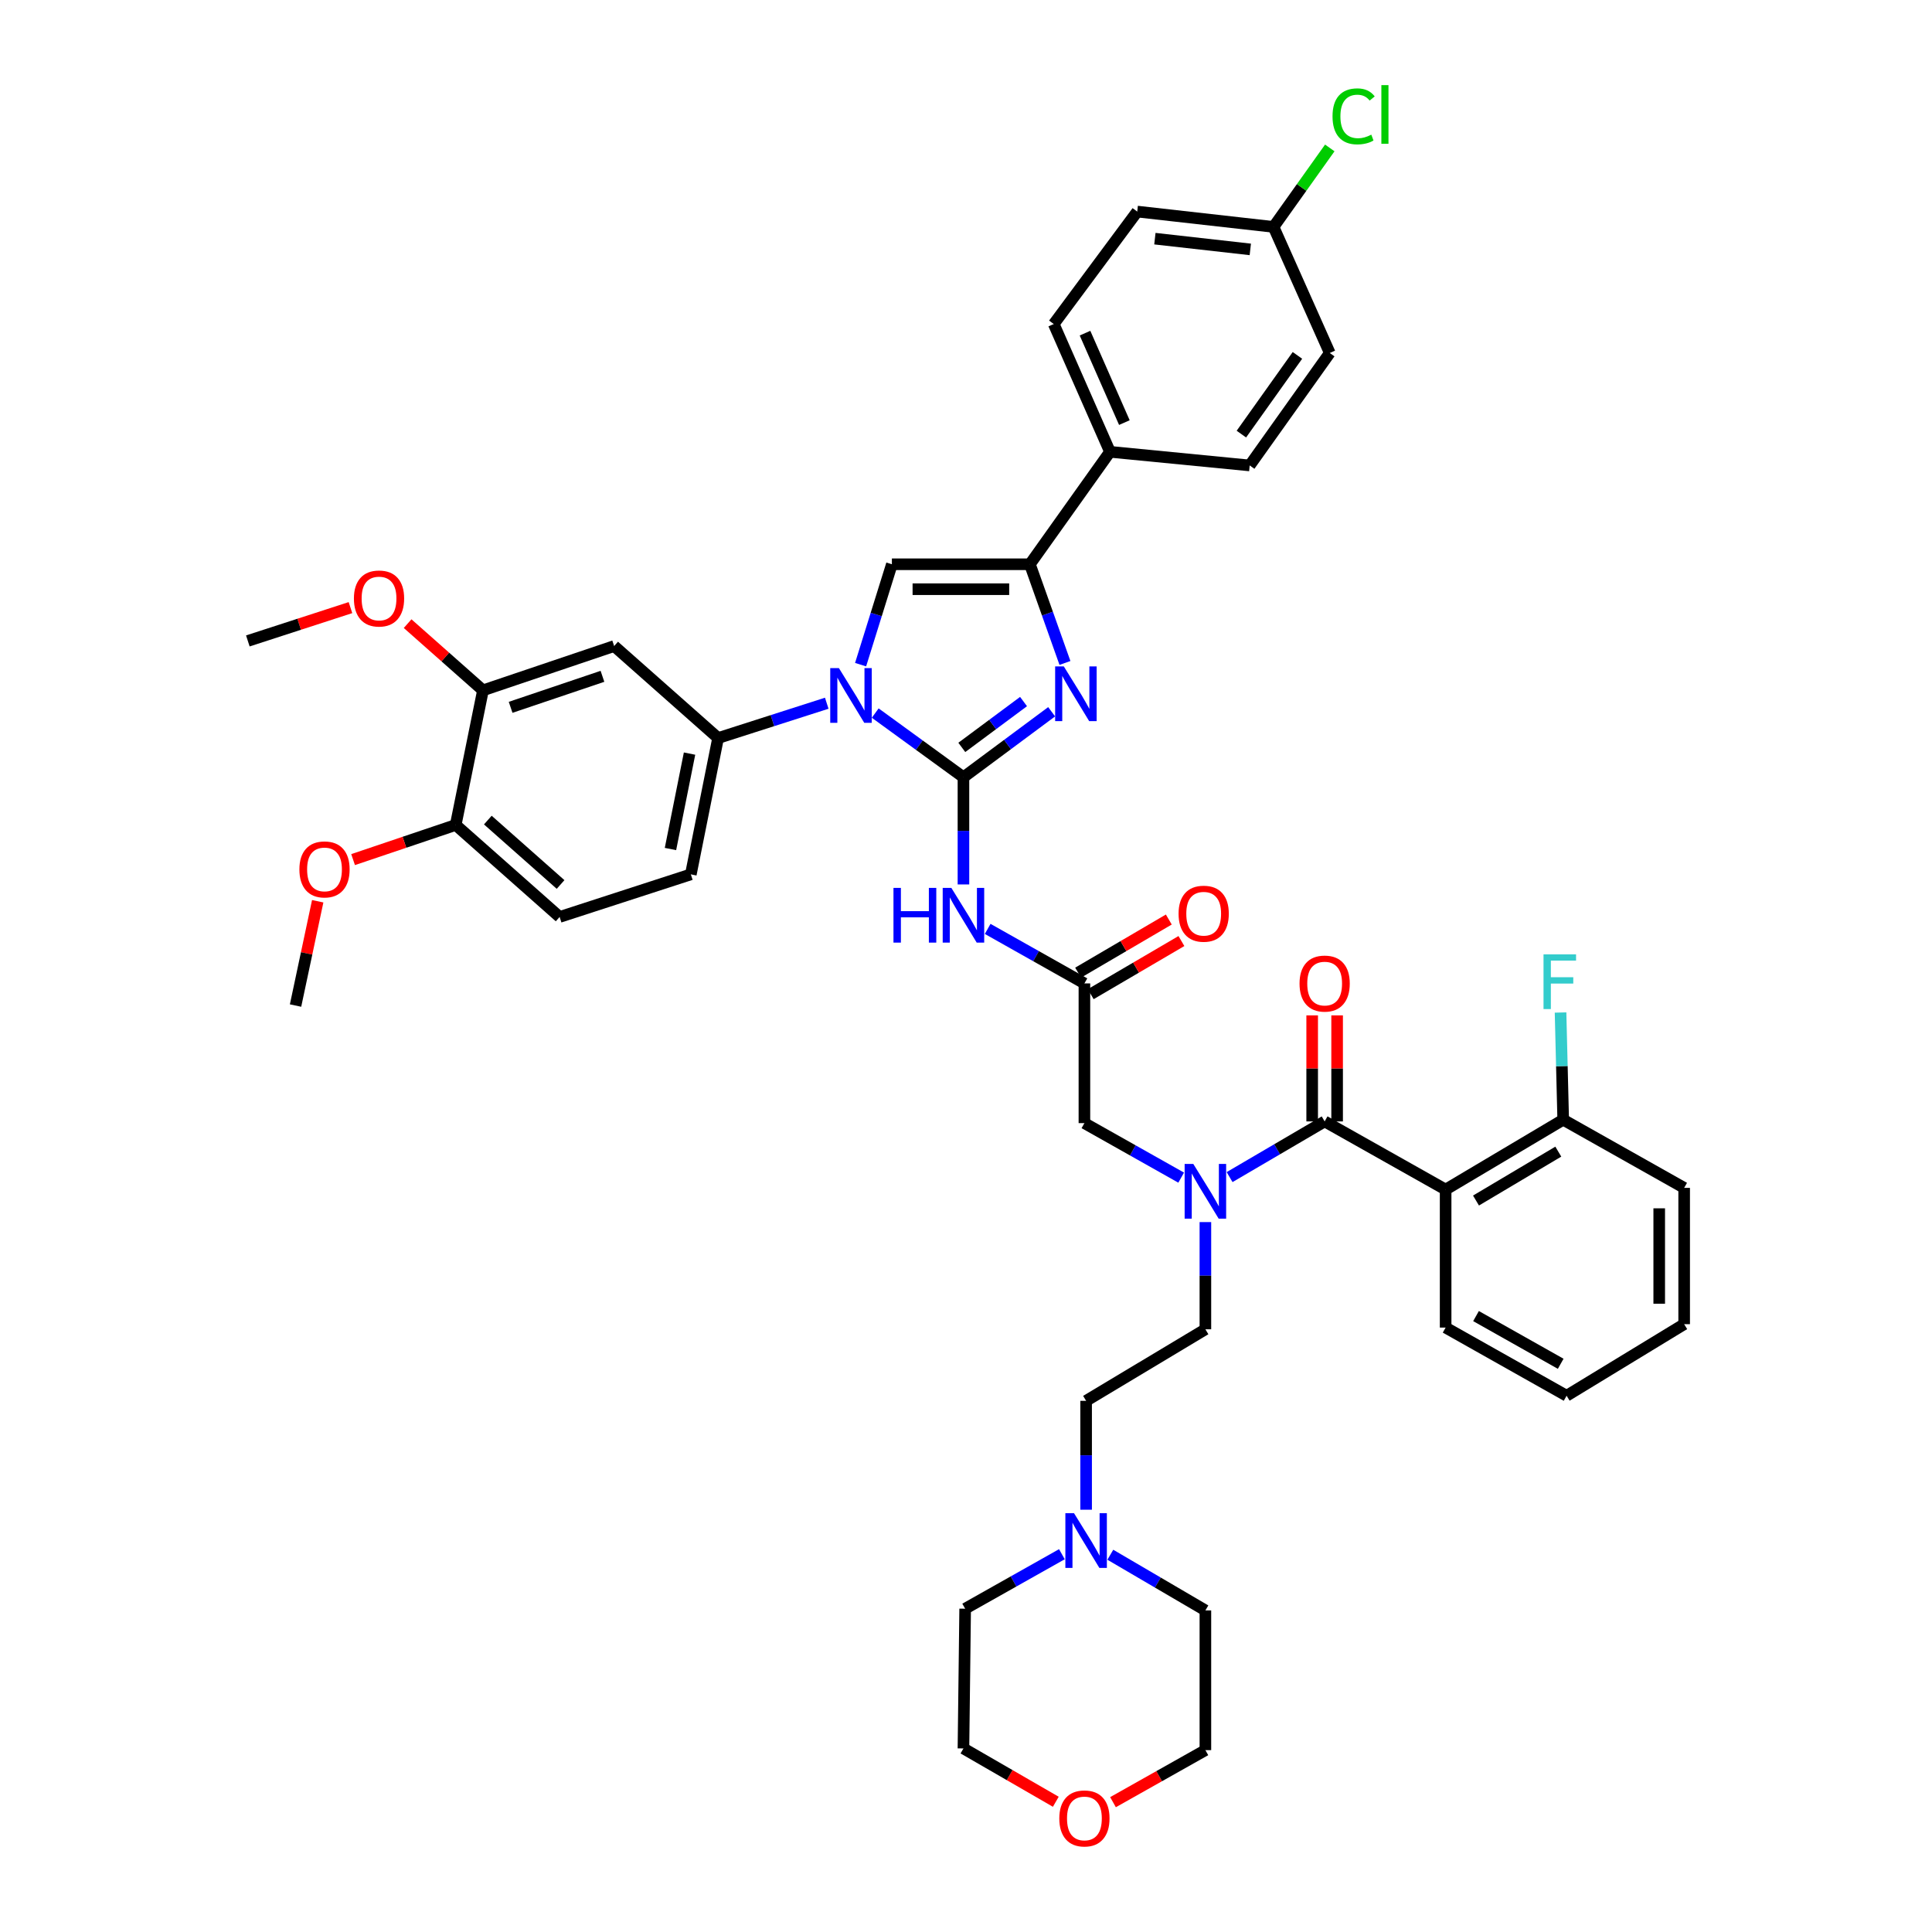 <?xml version='1.0' encoding='iso-8859-1'?>
<svg version='1.1' baseProfile='full'
              xmlns='http://www.w3.org/2000/svg'
                      xmlns:rdkit='http://www.rdkit.org/xml'
                      xmlns:xlink='http://www.w3.org/1999/xlink'
                  xml:space='preserve'
width='1000px' height='1000px' viewBox='0 0 1000 1000'>
<!-- END OF HEADER -->
<rect style='opacity:1.0;fill:#FFFFFF;stroke:none' width='1000' height='1000' x='0' y='0'> </rect>
<path class='bond-0' d='M 611.372,609.541 L 586.331,595.434' style='fill:none;fill-rule:evenodd;stroke:#0000FF;stroke-width:6px;stroke-linecap:butt;stroke-linejoin:miter;stroke-opacity:1' />
<path class='bond-0' d='M 586.331,595.434 L 561.291,581.326' style='fill:none;fill-rule:evenodd;stroke:#000000;stroke-width:6px;stroke-linecap:butt;stroke-linejoin:miter;stroke-opacity:1' />
<path class='bond-1' d='M 636.437,609.265 L 661.037,594.855' style='fill:none;fill-rule:evenodd;stroke:#0000FF;stroke-width:6px;stroke-linecap:butt;stroke-linejoin:miter;stroke-opacity:1' />
<path class='bond-1' d='M 661.037,594.855 L 685.637,580.444' style='fill:none;fill-rule:evenodd;stroke:#000000;stroke-width:6px;stroke-linecap:butt;stroke-linejoin:miter;stroke-opacity:1' />
<path class='bond-2' d='M 623.908,632.55 L 623.908,660.293' style='fill:none;fill-rule:evenodd;stroke:#0000FF;stroke-width:6px;stroke-linecap:butt;stroke-linejoin:miter;stroke-opacity:1' />
<path class='bond-2' d='M 623.908,660.293 L 623.908,688.036' style='fill:none;fill-rule:evenodd;stroke:#000000;stroke-width:6px;stroke-linecap:butt;stroke-linejoin:miter;stroke-opacity:1' />
<path class='bond-3' d='M 748.254,615.722 L 809.108,579.562' style='fill:none;fill-rule:evenodd;stroke:#000000;stroke-width:6px;stroke-linecap:butt;stroke-linejoin:miter;stroke-opacity:1' />
<path class='bond-3' d='M 763.977,621.396 L 806.574,596.084' style='fill:none;fill-rule:evenodd;stroke:#000000;stroke-width:6px;stroke-linecap:butt;stroke-linejoin:miter;stroke-opacity:1' />
<path class='bond-4' d='M 748.254,615.722 L 748.254,687.154' style='fill:none;fill-rule:evenodd;stroke:#000000;stroke-width:6px;stroke-linecap:butt;stroke-linejoin:miter;stroke-opacity:1' />
<path class='bond-5' d='M 748.254,615.722 L 685.637,580.444' style='fill:none;fill-rule:evenodd;stroke:#000000;stroke-width:6px;stroke-linecap:butt;stroke-linejoin:miter;stroke-opacity:1' />
<path class='bond-6' d='M 692.091,580.444 L 692.091,553.001' style='fill:none;fill-rule:evenodd;stroke:#000000;stroke-width:6px;stroke-linecap:butt;stroke-linejoin:miter;stroke-opacity:1' />
<path class='bond-6' d='M 692.091,553.001 L 692.091,525.558' style='fill:none;fill-rule:evenodd;stroke:#FF0000;stroke-width:6px;stroke-linecap:butt;stroke-linejoin:miter;stroke-opacity:1' />
<path class='bond-6' d='M 679.182,580.444 L 679.182,553.001' style='fill:none;fill-rule:evenodd;stroke:#000000;stroke-width:6px;stroke-linecap:butt;stroke-linejoin:miter;stroke-opacity:1' />
<path class='bond-6' d='M 679.182,553.001 L 679.182,525.558' style='fill:none;fill-rule:evenodd;stroke:#FF0000;stroke-width:6px;stroke-linecap:butt;stroke-linejoin:miter;stroke-opacity:1' />
<path class='bond-7' d='M 809.108,579.562 L 808.422,551.819' style='fill:none;fill-rule:evenodd;stroke:#000000;stroke-width:6px;stroke-linecap:butt;stroke-linejoin:miter;stroke-opacity:1' />
<path class='bond-7' d='M 808.422,551.819 L 807.737,524.076' style='fill:none;fill-rule:evenodd;stroke:#33CCCC;stroke-width:6px;stroke-linecap:butt;stroke-linejoin:miter;stroke-opacity:1' />
<path class='bond-8' d='M 809.108,579.562 L 871.718,614.84' style='fill:none;fill-rule:evenodd;stroke:#000000;stroke-width:6px;stroke-linecap:butt;stroke-linejoin:miter;stroke-opacity:1' />
<path class='bond-9' d='M 562.173,781.425 L 562.173,753.249' style='fill:none;fill-rule:evenodd;stroke:#0000FF;stroke-width:6px;stroke-linecap:butt;stroke-linejoin:miter;stroke-opacity:1' />
<path class='bond-9' d='M 562.173,753.249 L 562.173,725.072' style='fill:none;fill-rule:evenodd;stroke:#000000;stroke-width:6px;stroke-linecap:butt;stroke-linejoin:miter;stroke-opacity:1' />
<path class='bond-10' d='M 574.702,804.73 L 599.305,819.138' style='fill:none;fill-rule:evenodd;stroke:#0000FF;stroke-width:6px;stroke-linecap:butt;stroke-linejoin:miter;stroke-opacity:1' />
<path class='bond-10' d='M 599.305,819.138 L 623.908,833.547' style='fill:none;fill-rule:evenodd;stroke:#000000;stroke-width:6px;stroke-linecap:butt;stroke-linejoin:miter;stroke-opacity:1' />
<path class='bond-11' d='M 549.636,804.456 L 524.599,818.56' style='fill:none;fill-rule:evenodd;stroke:#0000FF;stroke-width:6px;stroke-linecap:butt;stroke-linejoin:miter;stroke-opacity:1' />
<path class='bond-11' d='M 524.599,818.56 L 499.563,832.664' style='fill:none;fill-rule:evenodd;stroke:#000000;stroke-width:6px;stroke-linecap:butt;stroke-linejoin:miter;stroke-opacity:1' />
<path class='bond-12' d='M 546.483,932.589 L 522.582,918.787' style='fill:none;fill-rule:evenodd;stroke:#FF0000;stroke-width:6px;stroke-linecap:butt;stroke-linejoin:miter;stroke-opacity:1' />
<path class='bond-12' d='M 522.582,918.787 L 498.68,904.986' style='fill:none;fill-rule:evenodd;stroke:#000000;stroke-width:6px;stroke-linecap:butt;stroke-linejoin:miter;stroke-opacity:1' />
<path class='bond-13' d='M 576.088,932.804 L 599.998,919.336' style='fill:none;fill-rule:evenodd;stroke:#FF0000;stroke-width:6px;stroke-linecap:butt;stroke-linejoin:miter;stroke-opacity:1' />
<path class='bond-13' d='M 599.998,919.336 L 623.908,905.868' style='fill:none;fill-rule:evenodd;stroke:#000000;stroke-width:6px;stroke-linecap:butt;stroke-linejoin:miter;stroke-opacity:1' />
<path class='bond-14' d='M 511.217,480.798 L 536.254,494.905' style='fill:none;fill-rule:evenodd;stroke:#0000FF;stroke-width:6px;stroke-linecap:butt;stroke-linejoin:miter;stroke-opacity:1' />
<path class='bond-14' d='M 536.254,494.905 L 561.291,509.012' style='fill:none;fill-rule:evenodd;stroke:#000000;stroke-width:6px;stroke-linecap:butt;stroke-linejoin:miter;stroke-opacity:1' />
<path class='bond-15' d='M 498.68,457.788 L 498.68,430.045' style='fill:none;fill-rule:evenodd;stroke:#0000FF;stroke-width:6px;stroke-linecap:butt;stroke-linejoin:miter;stroke-opacity:1' />
<path class='bond-15' d='M 498.68,430.045 L 498.68,402.302' style='fill:none;fill-rule:evenodd;stroke:#000000;stroke-width:6px;stroke-linecap:butt;stroke-linejoin:miter;stroke-opacity:1' />
<path class='bond-16' d='M 564.553,514.582 L 588.027,500.833' style='fill:none;fill-rule:evenodd;stroke:#000000;stroke-width:6px;stroke-linecap:butt;stroke-linejoin:miter;stroke-opacity:1' />
<path class='bond-16' d='M 588.027,500.833 L 611.5,487.083' style='fill:none;fill-rule:evenodd;stroke:#FF0000;stroke-width:6px;stroke-linecap:butt;stroke-linejoin:miter;stroke-opacity:1' />
<path class='bond-16' d='M 558.029,503.443 L 581.502,489.693' style='fill:none;fill-rule:evenodd;stroke:#000000;stroke-width:6px;stroke-linecap:butt;stroke-linejoin:miter;stroke-opacity:1' />
<path class='bond-16' d='M 581.502,489.693 L 604.975,475.944' style='fill:none;fill-rule:evenodd;stroke:#FF0000;stroke-width:6px;stroke-linecap:butt;stroke-linejoin:miter;stroke-opacity:1' />
<path class='bond-17' d='M 561.291,509.012 L 561.291,581.326' style='fill:none;fill-rule:evenodd;stroke:#000000;stroke-width:6px;stroke-linecap:butt;stroke-linejoin:miter;stroke-opacity:1' />
<path class='bond-18' d='M 453.013,369.087 L 475.847,385.694' style='fill:none;fill-rule:evenodd;stroke:#0000FF;stroke-width:6px;stroke-linecap:butt;stroke-linejoin:miter;stroke-opacity:1' />
<path class='bond-18' d='M 475.847,385.694 L 498.68,402.302' style='fill:none;fill-rule:evenodd;stroke:#000000;stroke-width:6px;stroke-linecap:butt;stroke-linejoin:miter;stroke-opacity:1' />
<path class='bond-19' d='M 445.441,344.028 L 453.539,318.046' style='fill:none;fill-rule:evenodd;stroke:#0000FF;stroke-width:6px;stroke-linecap:butt;stroke-linejoin:miter;stroke-opacity:1' />
<path class='bond-19' d='M 453.539,318.046 L 461.638,292.063' style='fill:none;fill-rule:evenodd;stroke:#000000;stroke-width:6px;stroke-linecap:butt;stroke-linejoin:miter;stroke-opacity:1' />
<path class='bond-20' d='M 427.927,363.987 L 399.804,373' style='fill:none;fill-rule:evenodd;stroke:#0000FF;stroke-width:6px;stroke-linecap:butt;stroke-linejoin:miter;stroke-opacity:1' />
<path class='bond-20' d='M 399.804,373 L 371.681,382.013' style='fill:none;fill-rule:evenodd;stroke:#000000;stroke-width:6px;stroke-linecap:butt;stroke-linejoin:miter;stroke-opacity:1' />
<path class='bond-21' d='M 498.68,402.302 L 521.504,385.354' style='fill:none;fill-rule:evenodd;stroke:#000000;stroke-width:6px;stroke-linecap:butt;stroke-linejoin:miter;stroke-opacity:1' />
<path class='bond-21' d='M 521.504,385.354 L 544.328,368.405' style='fill:none;fill-rule:evenodd;stroke:#0000FF;stroke-width:6px;stroke-linecap:butt;stroke-linejoin:miter;stroke-opacity:1' />
<path class='bond-21' d='M 497.831,386.853 L 513.808,374.989' style='fill:none;fill-rule:evenodd;stroke:#000000;stroke-width:6px;stroke-linecap:butt;stroke-linejoin:miter;stroke-opacity:1' />
<path class='bond-21' d='M 513.808,374.989 L 529.784,363.125' style='fill:none;fill-rule:evenodd;stroke:#0000FF;stroke-width:6px;stroke-linecap:butt;stroke-linejoin:miter;stroke-opacity:1' />
<path class='bond-22' d='M 551.218,343.146 L 542.144,317.605' style='fill:none;fill-rule:evenodd;stroke:#0000FF;stroke-width:6px;stroke-linecap:butt;stroke-linejoin:miter;stroke-opacity:1' />
<path class='bond-22' d='M 542.144,317.605 L 533.07,292.063' style='fill:none;fill-rule:evenodd;stroke:#000000;stroke-width:6px;stroke-linecap:butt;stroke-linejoin:miter;stroke-opacity:1' />
<path class='bond-23' d='M 533.07,292.063 L 574.523,233.856' style='fill:none;fill-rule:evenodd;stroke:#000000;stroke-width:6px;stroke-linecap:butt;stroke-linejoin:miter;stroke-opacity:1' />
<path class='bond-24' d='M 533.07,292.063 L 461.638,292.063' style='fill:none;fill-rule:evenodd;stroke:#000000;stroke-width:6px;stroke-linecap:butt;stroke-linejoin:miter;stroke-opacity:1' />
<path class='bond-24' d='M 522.355,304.972 L 472.352,304.972' style='fill:none;fill-rule:evenodd;stroke:#000000;stroke-width:6px;stroke-linecap:butt;stroke-linejoin:miter;stroke-opacity:1' />
<path class='bond-25' d='M 574.523,233.856 L 545.419,167.717' style='fill:none;fill-rule:evenodd;stroke:#000000;stroke-width:6px;stroke-linecap:butt;stroke-linejoin:miter;stroke-opacity:1' />
<path class='bond-25' d='M 581.973,218.736 L 561.601,172.439' style='fill:none;fill-rule:evenodd;stroke:#000000;stroke-width:6px;stroke-linecap:butt;stroke-linejoin:miter;stroke-opacity:1' />
<path class='bond-26' d='M 574.523,233.856 L 646.837,240.913' style='fill:none;fill-rule:evenodd;stroke:#000000;stroke-width:6px;stroke-linecap:butt;stroke-linejoin:miter;stroke-opacity:1' />
<path class='bond-27' d='M 545.419,167.717 L 588.63,109.51' style='fill:none;fill-rule:evenodd;stroke:#000000;stroke-width:6px;stroke-linecap:butt;stroke-linejoin:miter;stroke-opacity:1' />
<path class='bond-28' d='M 289.663,474.616 L 235.874,426.995' style='fill:none;fill-rule:evenodd;stroke:#000000;stroke-width:6px;stroke-linecap:butt;stroke-linejoin:miter;stroke-opacity:1' />
<path class='bond-28' d='M 290.152,457.807 L 252.5,424.472' style='fill:none;fill-rule:evenodd;stroke:#000000;stroke-width:6px;stroke-linecap:butt;stroke-linejoin:miter;stroke-opacity:1' />
<path class='bond-29' d='M 289.663,474.616 L 357.574,452.57' style='fill:none;fill-rule:evenodd;stroke:#000000;stroke-width:6px;stroke-linecap:butt;stroke-linejoin:miter;stroke-opacity:1' />
<path class='bond-30' d='M 235.874,426.995 L 249.981,357.32' style='fill:none;fill-rule:evenodd;stroke:#000000;stroke-width:6px;stroke-linecap:butt;stroke-linejoin:miter;stroke-opacity:1' />
<path class='bond-31' d='M 235.874,426.995 L 209.315,435.962' style='fill:none;fill-rule:evenodd;stroke:#000000;stroke-width:6px;stroke-linecap:butt;stroke-linejoin:miter;stroke-opacity:1' />
<path class='bond-31' d='M 209.315,435.962 L 182.756,444.929' style='fill:none;fill-rule:evenodd;stroke:#FF0000;stroke-width:6px;stroke-linecap:butt;stroke-linejoin:miter;stroke-opacity:1' />
<path class='bond-32' d='M 249.981,357.32 L 317.885,334.391' style='fill:none;fill-rule:evenodd;stroke:#000000;stroke-width:6px;stroke-linecap:butt;stroke-linejoin:miter;stroke-opacity:1' />
<path class='bond-32' d='M 264.297,366.112 L 311.829,350.062' style='fill:none;fill-rule:evenodd;stroke:#000000;stroke-width:6px;stroke-linecap:butt;stroke-linejoin:miter;stroke-opacity:1' />
<path class='bond-33' d='M 249.981,357.32 L 230.481,340.058' style='fill:none;fill-rule:evenodd;stroke:#000000;stroke-width:6px;stroke-linecap:butt;stroke-linejoin:miter;stroke-opacity:1' />
<path class='bond-33' d='M 230.481,340.058 L 210.981,322.796' style='fill:none;fill-rule:evenodd;stroke:#FF0000;stroke-width:6px;stroke-linecap:butt;stroke-linejoin:miter;stroke-opacity:1' />
<path class='bond-34' d='M 317.885,334.391 L 371.681,382.013' style='fill:none;fill-rule:evenodd;stroke:#000000;stroke-width:6px;stroke-linecap:butt;stroke-linejoin:miter;stroke-opacity:1' />
<path class='bond-35' d='M 371.681,382.013 L 357.574,452.57' style='fill:none;fill-rule:evenodd;stroke:#000000;stroke-width:6px;stroke-linecap:butt;stroke-linejoin:miter;stroke-opacity:1' />
<path class='bond-35' d='M 356.906,390.065 L 347.031,439.455' style='fill:none;fill-rule:evenodd;stroke:#000000;stroke-width:6px;stroke-linecap:butt;stroke-linejoin:miter;stroke-opacity:1' />
<path class='bond-36' d='M 164.445,466.486 L 158.71,493.48' style='fill:none;fill-rule:evenodd;stroke:#FF0000;stroke-width:6px;stroke-linecap:butt;stroke-linejoin:miter;stroke-opacity:1' />
<path class='bond-36' d='M 158.71,493.48 L 152.975,520.473' style='fill:none;fill-rule:evenodd;stroke:#000000;stroke-width:6px;stroke-linecap:butt;stroke-linejoin:miter;stroke-opacity:1' />
<path class='bond-37' d='M 181.4,314.499 L 154.841,323.122' style='fill:none;fill-rule:evenodd;stroke:#FF0000;stroke-width:6px;stroke-linecap:butt;stroke-linejoin:miter;stroke-opacity:1' />
<path class='bond-37' d='M 154.841,323.122 L 128.282,331.745' style='fill:none;fill-rule:evenodd;stroke:#000000;stroke-width:6px;stroke-linecap:butt;stroke-linejoin:miter;stroke-opacity:1' />
<path class='bond-38' d='M 646.837,240.913 L 688.283,182.706' style='fill:none;fill-rule:evenodd;stroke:#000000;stroke-width:6px;stroke-linecap:butt;stroke-linejoin:miter;stroke-opacity:1' />
<path class='bond-38' d='M 642.538,224.694 L 671.55,183.95' style='fill:none;fill-rule:evenodd;stroke:#000000;stroke-width:6px;stroke-linecap:butt;stroke-linejoin:miter;stroke-opacity:1' />
<path class='bond-39' d='M 659.18,117.449 L 688.283,182.706' style='fill:none;fill-rule:evenodd;stroke:#000000;stroke-width:6px;stroke-linecap:butt;stroke-linejoin:miter;stroke-opacity:1' />
<path class='bond-40' d='M 659.18,117.449 L 673.737,97.009' style='fill:none;fill-rule:evenodd;stroke:#000000;stroke-width:6px;stroke-linecap:butt;stroke-linejoin:miter;stroke-opacity:1' />
<path class='bond-40' d='M 673.737,97.009 L 688.294,76.569' style='fill:none;fill-rule:evenodd;stroke:#00CC00;stroke-width:6px;stroke-linecap:butt;stroke-linejoin:miter;stroke-opacity:1' />
<path class='bond-41' d='M 659.18,117.449 L 588.63,109.51' style='fill:none;fill-rule:evenodd;stroke:#000000;stroke-width:6px;stroke-linecap:butt;stroke-linejoin:miter;stroke-opacity:1' />
<path class='bond-41' d='M 647.154,129.087 L 597.769,123.529' style='fill:none;fill-rule:evenodd;stroke:#000000;stroke-width:6px;stroke-linecap:butt;stroke-linejoin:miter;stroke-opacity:1' />
<path class='bond-42' d='M 562.173,725.072 L 623.908,688.036' style='fill:none;fill-rule:evenodd;stroke:#000000;stroke-width:6px;stroke-linecap:butt;stroke-linejoin:miter;stroke-opacity:1' />
<path class='bond-43' d='M 623.908,833.547 L 623.908,905.868' style='fill:none;fill-rule:evenodd;stroke:#000000;stroke-width:6px;stroke-linecap:butt;stroke-linejoin:miter;stroke-opacity:1' />
<path class='bond-44' d='M 499.563,832.664 L 498.68,904.986' style='fill:none;fill-rule:evenodd;stroke:#000000;stroke-width:6px;stroke-linecap:butt;stroke-linejoin:miter;stroke-opacity:1' />
<path class='bond-45' d='M 748.254,687.154 L 810.872,722.433' style='fill:none;fill-rule:evenodd;stroke:#000000;stroke-width:6px;stroke-linecap:butt;stroke-linejoin:miter;stroke-opacity:1' />
<path class='bond-45' d='M 763.984,681.199 L 807.816,705.894' style='fill:none;fill-rule:evenodd;stroke:#000000;stroke-width:6px;stroke-linecap:butt;stroke-linejoin:miter;stroke-opacity:1' />
<path class='bond-46' d='M 871.718,614.84 L 871.718,685.39' style='fill:none;fill-rule:evenodd;stroke:#000000;stroke-width:6px;stroke-linecap:butt;stroke-linejoin:miter;stroke-opacity:1' />
<path class='bond-46' d='M 858.809,625.423 L 858.809,674.808' style='fill:none;fill-rule:evenodd;stroke:#000000;stroke-width:6px;stroke-linecap:butt;stroke-linejoin:miter;stroke-opacity:1' />
<path class='bond-47' d='M 810.872,722.433 L 871.718,685.39' style='fill:none;fill-rule:evenodd;stroke:#000000;stroke-width:6px;stroke-linecap:butt;stroke-linejoin:miter;stroke-opacity:1' />
<path  class='atom-0' d='M 617.648 602.445
L 626.928 617.445
Q 627.848 618.925, 629.328 621.605
Q 630.808 624.285, 630.888 624.445
L 630.888 602.445
L 634.648 602.445
L 634.648 630.765
L 630.768 630.765
L 620.808 614.365
Q 619.648 612.445, 618.408 610.245
Q 617.208 608.045, 616.848 607.365
L 616.848 630.765
L 613.168 630.765
L 613.168 602.445
L 617.648 602.445
' fill='#0000FF'/>
<path  class='atom-3' d='M 672.637 509.092
Q 672.637 502.292, 675.997 498.492
Q 679.357 494.692, 685.637 494.692
Q 691.917 494.692, 695.277 498.492
Q 698.637 502.292, 698.637 509.092
Q 698.637 515.972, 695.237 519.892
Q 691.837 523.772, 685.637 523.772
Q 679.397 523.772, 675.997 519.892
Q 672.637 516.012, 672.637 509.092
M 685.637 520.572
Q 689.957 520.572, 692.277 517.692
Q 694.637 514.772, 694.637 509.092
Q 694.637 503.532, 692.277 500.732
Q 689.957 497.892, 685.637 497.892
Q 681.317 497.892, 678.957 500.692
Q 676.637 503.492, 676.637 509.092
Q 676.637 514.812, 678.957 517.692
Q 681.317 520.572, 685.637 520.572
' fill='#FF0000'/>
<path  class='atom-5' d='M 798.923 493.97
L 815.763 493.97
L 815.763 497.21
L 802.723 497.21
L 802.723 505.81
L 814.323 505.81
L 814.323 509.09
L 802.723 509.09
L 802.723 522.29
L 798.923 522.29
L 798.923 493.97
' fill='#33CCCC'/>
<path  class='atom-6' d='M 555.913 783.233
L 565.193 798.233
Q 566.113 799.713, 567.593 802.393
Q 569.073 805.073, 569.153 805.233
L 569.153 783.233
L 572.913 783.233
L 572.913 811.553
L 569.033 811.553
L 559.073 795.153
Q 557.913 793.233, 556.673 791.033
Q 555.473 788.833, 555.113 788.153
L 555.113 811.553
L 551.433 811.553
L 551.433 783.233
L 555.913 783.233
' fill='#0000FF'/>
<path  class='atom-7' d='M 548.291 941.219
Q 548.291 934.419, 551.651 930.619
Q 555.011 926.819, 561.291 926.819
Q 567.571 926.819, 570.931 930.619
Q 574.291 934.419, 574.291 941.219
Q 574.291 948.099, 570.891 952.019
Q 567.491 955.899, 561.291 955.899
Q 555.051 955.899, 551.651 952.019
Q 548.291 948.139, 548.291 941.219
M 561.291 952.699
Q 565.611 952.699, 567.931 949.819
Q 570.291 946.899, 570.291 941.219
Q 570.291 935.659, 567.931 932.859
Q 565.611 930.019, 561.291 930.019
Q 556.971 930.019, 554.611 932.819
Q 552.291 935.619, 552.291 941.219
Q 552.291 946.939, 554.611 949.819
Q 556.971 952.699, 561.291 952.699
' fill='#FF0000'/>
<path  class='atom-8' d='M 462.46 459.574
L 466.3 459.574
L 466.3 471.614
L 480.78 471.614
L 480.78 459.574
L 484.62 459.574
L 484.62 487.894
L 480.78 487.894
L 480.78 474.814
L 466.3 474.814
L 466.3 487.894
L 462.46 487.894
L 462.46 459.574
' fill='#0000FF'/>
<path  class='atom-8' d='M 492.42 459.574
L 501.7 474.574
Q 502.62 476.054, 504.1 478.734
Q 505.58 481.414, 505.66 481.574
L 505.66 459.574
L 509.42 459.574
L 509.42 487.894
L 505.54 487.894
L 495.58 471.494
Q 494.42 469.574, 493.18 467.374
Q 491.98 465.174, 491.62 464.494
L 491.62 487.894
L 487.94 487.894
L 487.94 459.574
L 492.42 459.574
' fill='#0000FF'/>
<path  class='atom-10' d='M 610.026 472.932
Q 610.026 466.132, 613.386 462.332
Q 616.746 458.532, 623.026 458.532
Q 629.306 458.532, 632.666 462.332
Q 636.026 466.132, 636.026 472.932
Q 636.026 479.812, 632.626 483.732
Q 629.226 487.612, 623.026 487.612
Q 616.786 487.612, 613.386 483.732
Q 610.026 479.852, 610.026 472.932
M 623.026 484.412
Q 627.346 484.412, 629.666 481.532
Q 632.026 478.612, 632.026 472.932
Q 632.026 467.372, 629.666 464.572
Q 627.346 461.732, 623.026 461.732
Q 618.706 461.732, 616.346 464.532
Q 614.026 467.332, 614.026 472.932
Q 614.026 478.652, 616.346 481.532
Q 618.706 484.412, 623.026 484.412
' fill='#FF0000'/>
<path  class='atom-12' d='M 434.213 345.806
L 443.493 360.806
Q 444.413 362.286, 445.893 364.966
Q 447.373 367.646, 447.453 367.806
L 447.453 345.806
L 451.213 345.806
L 451.213 374.126
L 447.333 374.126
L 437.373 357.726
Q 436.213 355.806, 434.973 353.606
Q 433.773 351.406, 433.413 350.726
L 433.413 374.126
L 429.733 374.126
L 429.733 345.806
L 434.213 345.806
' fill='#0000FF'/>
<path  class='atom-14' d='M 550.62 344.924
L 559.9 359.924
Q 560.82 361.404, 562.3 364.084
Q 563.78 366.764, 563.86 366.924
L 563.86 344.924
L 567.62 344.924
L 567.62 373.244
L 563.74 373.244
L 553.78 356.844
Q 552.62 354.924, 551.38 352.724
Q 550.18 350.524, 549.82 349.844
L 549.82 373.244
L 546.14 373.244
L 546.14 344.924
L 550.62 344.924
' fill='#0000FF'/>
<path  class='atom-25' d='M 154.964 450.003
Q 154.964 443.203, 158.324 439.403
Q 161.684 435.603, 167.964 435.603
Q 174.244 435.603, 177.604 439.403
Q 180.964 443.203, 180.964 450.003
Q 180.964 456.883, 177.564 460.803
Q 174.164 464.683, 167.964 464.683
Q 161.724 464.683, 158.324 460.803
Q 154.964 456.923, 154.964 450.003
M 167.964 461.483
Q 172.284 461.483, 174.604 458.603
Q 176.964 455.683, 176.964 450.003
Q 176.964 444.443, 174.604 441.643
Q 172.284 438.803, 167.964 438.803
Q 163.644 438.803, 161.284 441.603
Q 158.964 444.403, 158.964 450.003
Q 158.964 455.723, 161.284 458.603
Q 163.644 461.483, 167.964 461.483
' fill='#FF0000'/>
<path  class='atom-27' d='M 183.185 309.779
Q 183.185 302.979, 186.545 299.179
Q 189.905 295.379, 196.185 295.379
Q 202.465 295.379, 205.825 299.179
Q 209.185 302.979, 209.185 309.779
Q 209.185 316.659, 205.785 320.579
Q 202.385 324.459, 196.185 324.459
Q 189.945 324.459, 186.545 320.579
Q 183.185 316.699, 183.185 309.779
M 196.185 321.259
Q 200.505 321.259, 202.825 318.379
Q 205.185 315.459, 205.185 309.779
Q 205.185 304.219, 202.825 301.419
Q 200.505 298.579, 196.185 298.579
Q 191.865 298.579, 189.505 301.379
Q 187.185 304.179, 187.185 309.779
Q 187.185 315.499, 189.505 318.379
Q 191.865 321.259, 196.185 321.259
' fill='#FF0000'/>
<path  class='atom-33' d='M 689.713 60.222
Q 689.713 53.182, 692.993 49.502
Q 696.313 45.782, 702.593 45.782
Q 708.433 45.782, 711.553 49.903
L 708.913 52.062
Q 706.633 49.062, 702.593 49.062
Q 698.313 49.062, 696.033 51.943
Q 693.793 54.782, 693.793 60.222
Q 693.793 65.823, 696.113 68.703
Q 698.473 71.582, 703.033 71.582
Q 706.153 71.582, 709.793 69.703
L 710.913 72.703
Q 709.433 73.662, 707.193 74.222
Q 704.953 74.782, 702.473 74.782
Q 696.313 74.782, 692.993 71.022
Q 689.713 67.263, 689.713 60.222
' fill='#00CC00'/>
<path  class='atom-33' d='M 714.993 44.062
L 718.673 44.062
L 718.673 74.422
L 714.993 74.422
L 714.993 44.062
' fill='#00CC00'/>
</svg>
